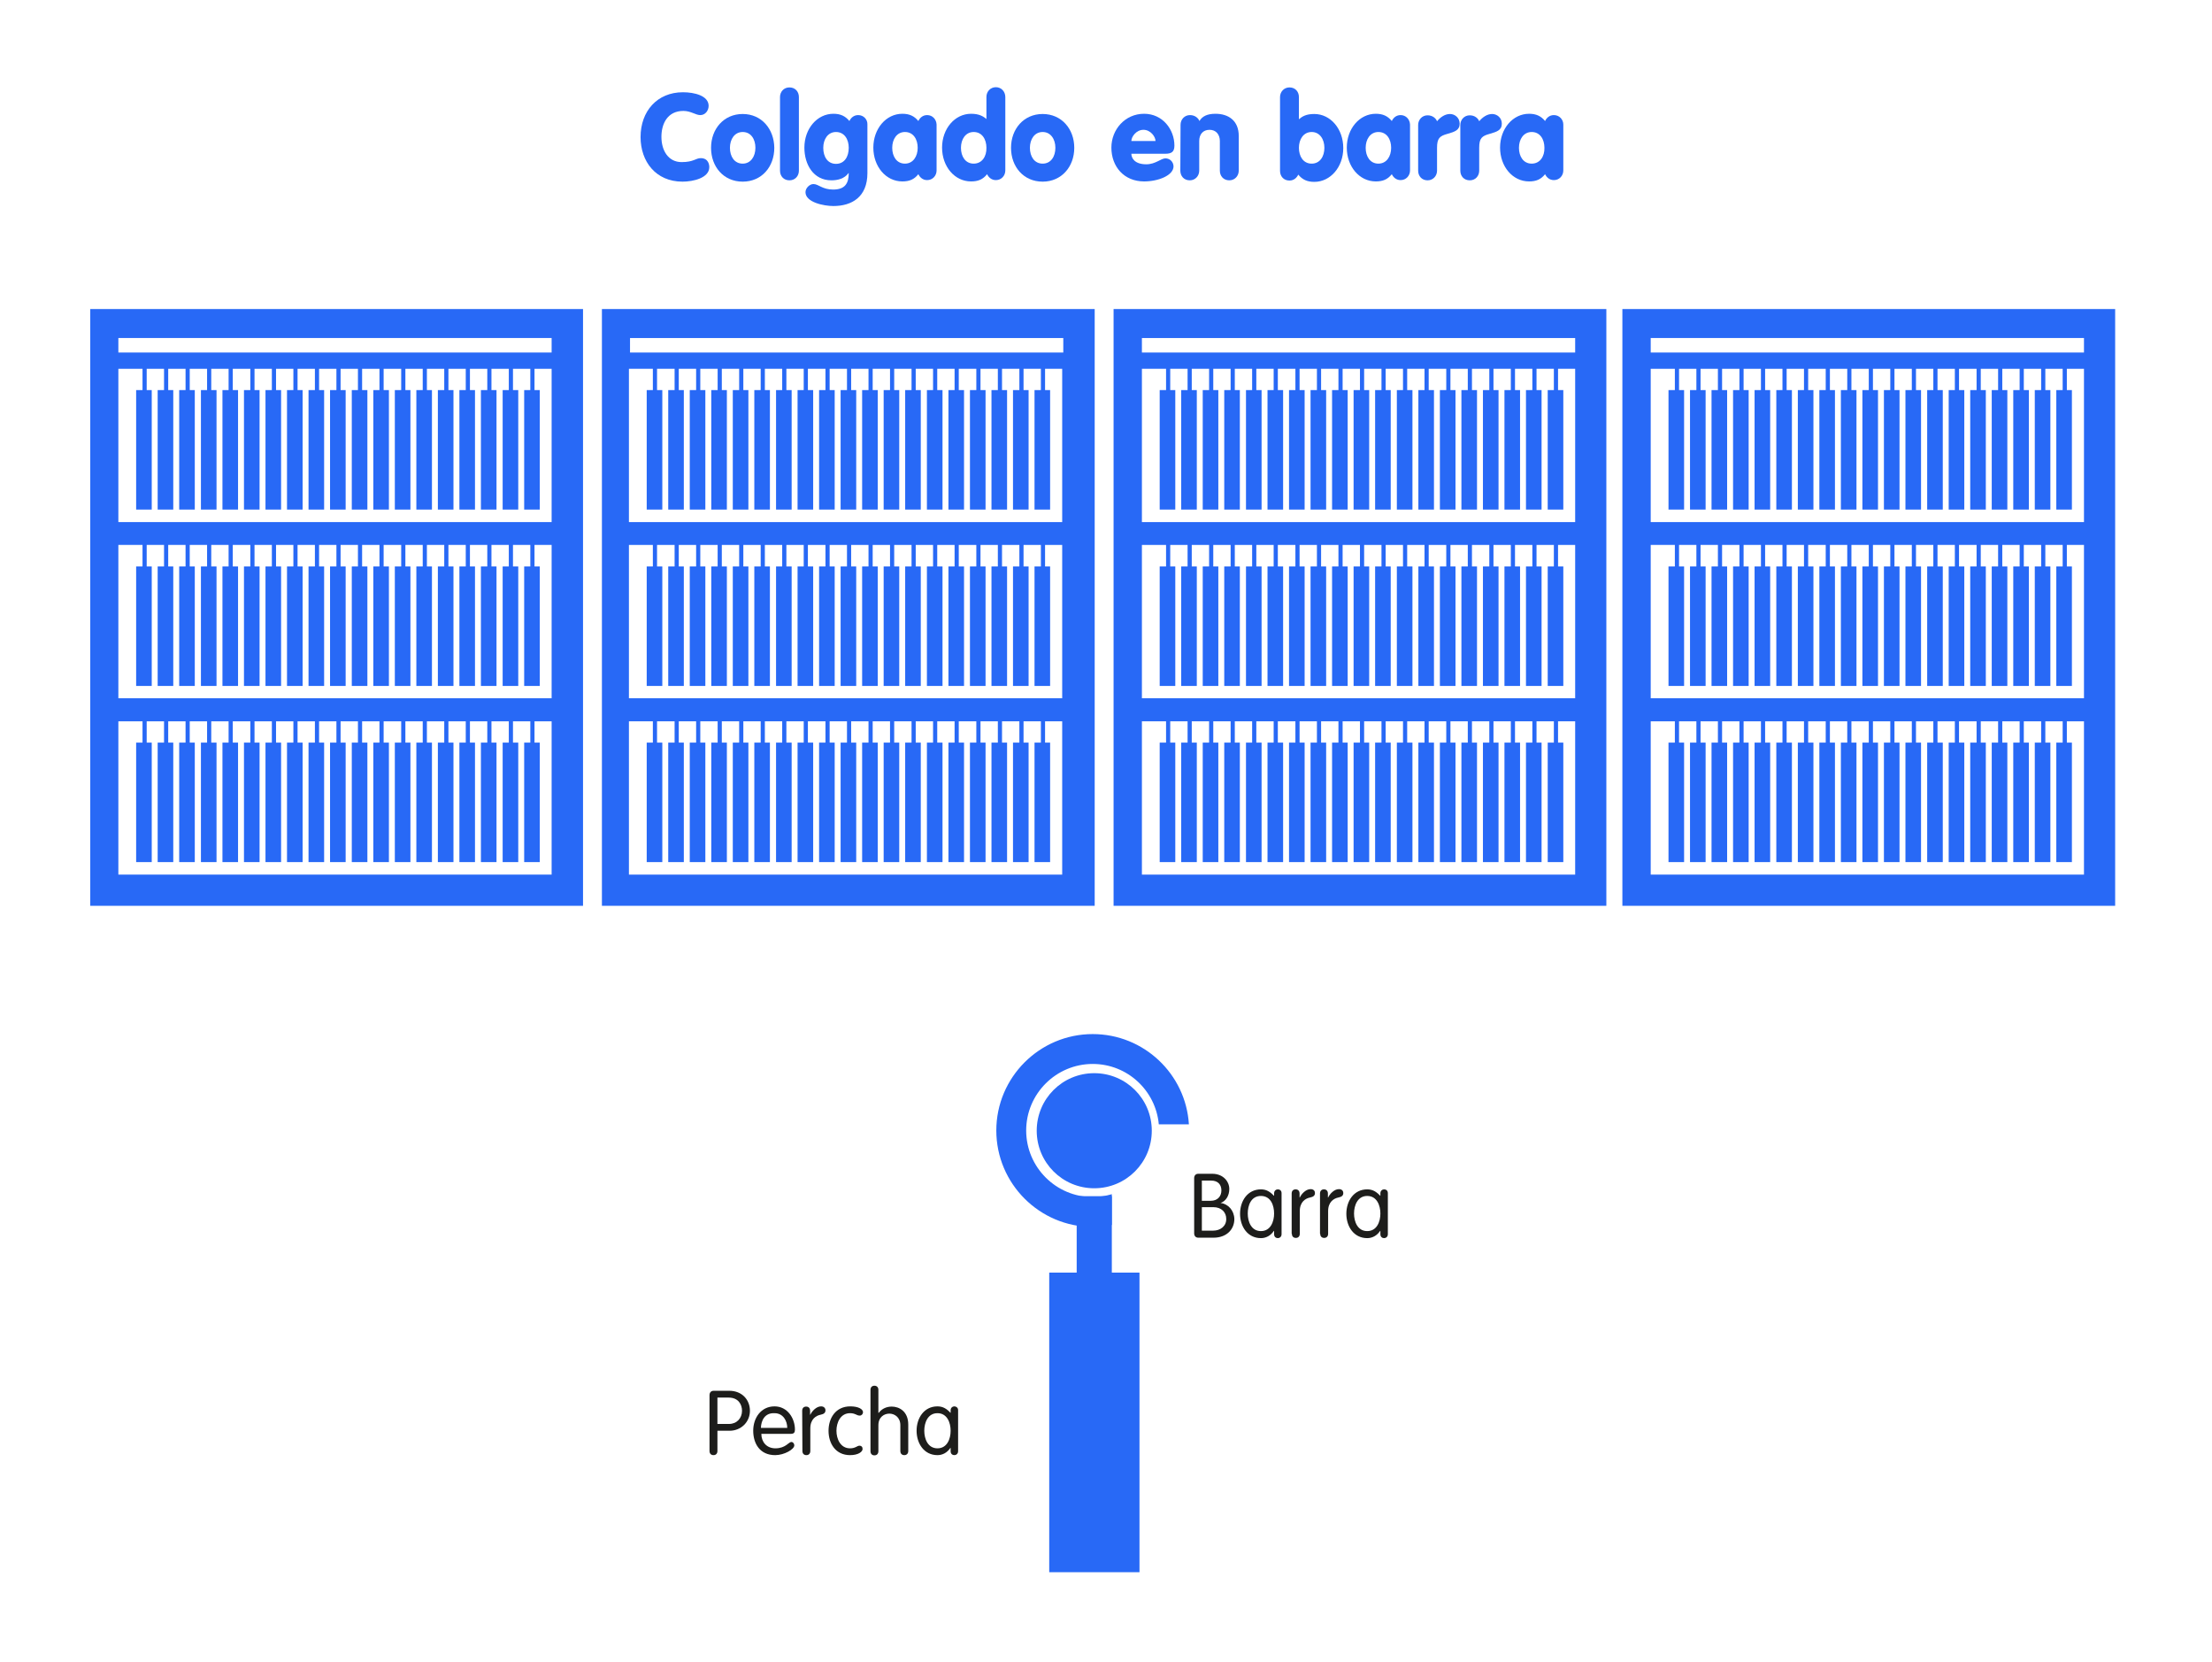 <?xml version="1.0" encoding="utf-8"?>
<!-- Generator: Adobe Illustrator 24.0.2, SVG Export Plug-In . SVG Version: 6.00 Build 0)  -->
<svg version="1.1" id="Capa_1" xmlns="http://www.w3.org/2000/svg" xmlns:xlink="http://www.w3.org/1999/xlink" x="0px" y="0px"
	 viewBox="0 0 1007.3 756.5" style="enable-background:new 0 0 1007.3 756.5;" xml:space="preserve">
<style type="text/css">
	.st0{fill:#1D1D1B;}
	.st1{fill:#2869F6;}
</style>
<g>
	<path class="st0" d="M365.4,660.6c0,1.2,0.7,1.9,1.8,1.9s1.8-0.7,1.8-1.9v-10.3c0-4.2,2.6-5.8,4.7-6.2c1.5-0.3,2.2-0.9,2.2-2
		c0-1-0.7-1.8-2-1.8c-2.1,0-4.1,2.1-4.9,3.8h-0.1v-1.8c0-1.2-0.7-1.9-1.8-1.9s-1.8,0.7-1.8,1.9L365.4,660.6L365.4,660.6z"/>
	<path class="st0" d="M362,650.9c0-5.2-3.4-10.6-9.3-10.6c-6.1,0-9.7,5.2-9.7,11.1c0,5.8,3,11.1,10,11.1c4.2,0,8.7-2.7,8.7-4.4
		c0-1-0.7-1.6-1.3-1.6c-1.3,0-2.6,2.9-7.3,2.9c-4,0-6.4-2.9-6.4-6.6h13.5C361.6,652.8,362,652.1,362,650.9z M346.5,650.1
		c0.1-3.3,1.7-6.9,6.2-6.7c4,0,5.8,3.6,5.8,6.7H346.5z"/>
	<path class="st0" d="M332.1,633.2H325c-1.3,0-1.9,0.9-1.9,2v25.4c0,1.2,0.7,1.9,1.8,1.9s1.8-0.7,1.8-1.9v-9.2h5.5
		c5.3,0,9.3-4,9.3-9.1C341.5,637.3,337.9,633.2,332.1,633.2z M332,648.3h-5.3v-12h5.1c4.5,0,6.1,3.2,6.1,6
		C337.9,645.7,335.5,648.3,332,648.3z"/>
	<g>
		<g>
			<path class="st1" d="M707.6,52.4c-2.1,0-3.4,1.4-4,2.7c-1.9-2.3-4.1-3.3-7.3-3.3c-7.4,0-13.2,6.8-13.2,15.4s5.7,15.4,13.2,15.4
				c3.2,0,5.4-0.9,7.3-3.3c0.6,1.3,1.9,2.7,4,2.7c2.5,0,4.3-2,4.3-4.4V56.7C711.9,54.4,710.1,52.4,707.6,52.4z M697.5,74.5
				c-3.8,0-5.8-3.3-5.8-7.2c0-3.9,2.1-7.2,5.8-7.2c3.8,0,5.8,3.3,5.8,7.2C703.4,71.2,701.3,74.5,697.5,74.5z"/>
			<path class="st1" d="M665,77.7c0,2.5,1.7,4.4,4.3,4.4s4.3-2,4.3-4.4V67.3c0-4.4,1.2-5.4,4.9-6.4c3.1-0.9,5.4-1.6,5.4-4.6
				c0-2.7-2.2-4.4-4.4-4.4c-2.4,0-4.5,1.6-5.9,3.3c-0.5-1.3-2-2.7-4.3-2.7c-2.5,0-4.3,2-4.3,4.4V77.7z"/>
			<path class="st1" d="M645.8,77.7c0,2.5,1.7,4.4,4.3,4.4c2.5,0,4.3-2,4.3-4.4V67.3c0-4.4,1.2-5.4,4.9-6.4c3.1-0.9,5.4-1.6,5.4-4.6
				c0-2.7-2.2-4.4-4.4-4.4c-2.4,0-4.5,1.6-5.9,3.3c-0.5-1.3-2-2.7-4.3-2.7c-2.5,0-4.3,2-4.3,4.4V77.7z"/>
			<path class="st1" d="M637.8,52.4c-2.1,0-3.4,1.4-4,2.7c-1.9-2.3-4.1-3.3-7.3-3.3c-7.4,0-13.2,6.8-13.2,15.4s5.7,15.4,13.2,15.4
				c3.2,0,5.4-0.9,7.3-3.3c0.6,1.3,1.9,2.7,4,2.7c2.5,0,4.3-2,4.3-4.4V56.7C642,54.4,640.3,52.4,637.8,52.4z M627.7,74.5
				c-3.8,0-5.8-3.3-5.8-7.2c0-3.9,2.1-7.2,5.8-7.2c3.8,0,5.8,3.3,5.8,7.2C633.5,71.2,631.4,74.5,627.7,74.5z"/>
			<path class="st1" d="M598.5,51.9c-3.7,0-5.5,1.1-7,2.4V44.2c0-2.5-1.7-4.4-4.3-4.4c-2.5,0-4.3,2-4.3,4.4v33.6
				c0,2.5,1.7,4.4,4.3,4.4c2.1,0,3.4-1.4,4-2.7c1.9,2.3,4.1,3.3,7.3,3.3c7.4,0,13.2-6.8,13.2-15.4C611.7,58.7,605.9,51.9,598.5,51.9
				z M597.3,74.5c-3.8,0-5.8-3.3-5.8-7.2c0-3.9,2.1-7.2,5.8-7.2s5.8,3.3,5.8,7.2S601.1,74.5,597.3,74.5z"/>
			<path class="st1" d="M537.5,77.7c0,2.5,1.7,4.4,4.3,4.4c2.5,0,4.3-2,4.3-4.4V64.2c0-3,1.7-5.1,4.7-5.1s4.7,2.2,4.7,5.1v13.5
				c0,2.5,1.7,4.4,4.3,4.4c2.5,0,4.3-2,4.3-4.4V61.9c0-7-4.7-10.1-10.6-10.1c-3.7,0-6,1.1-7.3,3.3c-0.5-1.3-2-2.7-4.3-2.7
				c-2.5,0-4.3,2-4.3,4.4L537.5,77.7L537.5,77.7z"/>
			<path class="st1" d="M530.7,72.1c-2,0-4.5,2.7-8.7,2.7c-5.5,0-6.8-3-6.8-4.8h15.4c2.7,0,4.2-0.7,4.2-3.7
				c0-7.4-5.4-14.5-13.8-14.5c-8.7,0-14.9,7.2-14.9,15.4c0,8.6,5.7,15.4,14.9,15.4c6.4,0,13.4-2.7,13.4-6.9
				C534.3,73.6,532.7,72.1,530.7,72.1z M520.7,59.1c3.3,0,5.5,3.2,5.5,5.1h-11C515.2,62.3,517.4,59.1,520.7,59.1z"/>
			<path class="st1" d="M474.8,51.9c-8.6,0-14.4,6.8-14.4,15.4s5.7,15.4,14.4,15.4c8.6,0,14.4-6.8,14.4-15.4S483.4,51.9,474.8,51.9z
				 M474.8,74.5c-3.8,0-5.8-3.3-5.8-7.2c0-3.9,2.1-7.2,5.8-7.2s5.8,3.3,5.8,7.2S478.6,74.5,474.8,74.5z"/>
			<path class="st1" d="M453.5,39.7c-2.5,0-4.3,2-4.3,4.4v10.1c-1.5-1.3-3.4-2.4-7-2.4c-7.4,0-13.2,6.8-13.2,15.4
				s5.7,15.4,13.2,15.4c3.2,0,5.4-0.9,7.3-3.3c0.6,1.3,1.9,2.7,4,2.7c2.5,0,4.3-2,4.3-4.4V44.2C457.8,41.7,456,39.7,453.5,39.7z
				 M443.4,74.5c-3.8,0-5.8-3.3-5.8-7.2c0-3.9,2.1-7.2,5.8-7.2c3.8,0,5.8,3.3,5.8,7.2C449.3,71.2,447.2,74.5,443.4,74.5z"/>
			<path class="st1" d="M422.2,52.4c-2.1,0-3.4,1.4-4,2.7c-1.9-2.3-4.1-3.3-7.3-3.3c-7.4,0-13.2,6.8-13.2,15.4s5.7,15.4,13.2,15.4
				c3.2,0,5.4-0.9,7.3-3.3c0.6,1.3,1.9,2.7,4,2.7c2.5,0,4.3-2,4.3-4.4V56.7C426.4,54.4,424.7,52.4,422.2,52.4z M412.1,74.5
				c-3.8,0-5.8-3.3-5.8-7.2c0-3.9,2.1-7.2,5.8-7.2c3.8,0,5.8,3.3,5.8,7.2S415.8,74.5,412.1,74.5z"/>
			<path class="st1" d="M390.8,52.4c-2.1,0-3.4,1.4-4,2.7c-1.9-2.3-4.1-3.3-7.3-3.3c-7.4,0-13.2,6.8-13.2,15.4
				c0,7.7,4.1,14.9,12.3,14.9c2.8,0,5.9-0.7,7.8-3.3h0.1c0,4.8-1.8,7.5-7.1,7.5c-5,0-6.6-2.5-9-2.5c-1.7,0-3.6,1.8-3.6,3.7
				c0,4.6,8.3,6.3,12.7,6.3c8.4,0,15.5-4.1,15.5-15V56.7C395.1,54.4,393.3,52.4,390.8,52.4z M380.7,74.6c-3.8,0-5.8-3.2-5.8-7.3
				c0-3.9,2.1-7.2,5.8-7.2c3.8,0,5.8,3.3,5.8,7.2C386.5,71.4,384.5,74.6,380.7,74.6z"/>
			<path class="st1" d="M355.2,77.7c0,2.5,1.7,4.4,4.3,4.4s4.3-2,4.3-4.4V44.2c0-2.5-1.7-4.4-4.3-4.4s-4.3,2-4.3,4.4V77.7z"/>
			<path class="st1" d="M338.2,51.9c-8.6,0-14.4,6.8-14.4,15.4s5.7,15.4,14.4,15.4s14.4-6.8,14.4-15.4
				C352.5,58.7,346.8,51.9,338.2,51.9z M338.2,74.5c-3.8,0-5.8-3.3-5.8-7.2c0-3.9,2.1-7.2,5.8-7.2c3.8,0,5.8,3.3,5.8,7.2
				S341.9,74.5,338.2,74.5z"/>
			<path class="st1" d="M291.7,62.4c0,11.1,6.9,20.3,19.1,20.3c4.9,0,12.2-1.7,12.2-6.6c0-1.1-0.4-4.1-3.9-4.1
				c-2.3,0-3.2,1.8-8.7,1.8c-6.1,0-9.2-5.3-9.2-11.5c0-6,2.8-11.8,10-11.8c3.4,0,5.6,1.9,7.7,1.9c2.3,0,3.8-2.1,3.8-4.2
				c0-4.6-6.4-6.2-11.7-6.2C299.3,42,291.7,50.6,291.7,62.4"/>
		</g>
		<path class="st0" d="M630.3,541.5c-0.7,0-1.7,0.5-1.7,1.8v1.1h-0.1c-1.7-1.8-3.4-2.9-5.9-2.9c-6.1,0-9.5,5.3-9.5,11.1
			s3.4,11.1,9.5,11.1c2.3,0,4.4-1.1,5.9-3.3h0.1v1.5c0,1.3,0.9,1.8,1.7,1.8c0.7,0,1.7-0.5,1.7-1.8v-18.7
			C632,541.9,631,541.5,630.3,541.5z M622.6,560.5c-4.4,0-6-4.3-6-8s1.6-8,6-8s6,4.3,6,8S627,560.5,622.6,560.5z"/>
		<path class="st0" d="M601.2,561.7c0,1.2,0.7,1.9,1.8,1.9c1.1,0,1.8-0.7,1.8-1.9v-10.3c0-4.2,2.6-5.8,4.7-6.2
			c1.5-0.3,2.2-0.9,2.2-2s-0.7-1.8-2-1.8c-2.1,0-4.1,2.1-4.9,3.8h-0.1v-1.8c0-1.2-0.7-1.9-1.8-1.9c-1.1,0-1.8,0.7-1.8,1.9v18.3
			H601.2z"/>
		<path class="st0" d="M588.3,561.7c0,1.2,0.7,1.9,1.8,1.9c1.1,0,1.8-0.7,1.8-1.9v-10.3c0-4.2,2.6-5.8,4.7-6.2
			c1.5-0.3,2.2-0.9,2.2-2s-0.7-1.8-2-1.8c-2.1,0-4.1,2.1-4.9,3.8h-0.1v-1.8c0-1.2-0.7-1.9-1.8-1.9c-1.1,0-1.8,0.7-1.8,1.9v18.3
			H588.3z"/>
		<path class="st0" d="M581.9,541.5c-0.7,0-1.7,0.5-1.7,1.8v1.1h-0.1c-1.7-1.8-3.4-2.9-5.9-2.9c-6.1,0-9.5,5.3-9.5,11.1
			s3.4,11.1,9.5,11.1c2.3,0,4.4-1.1,5.9-3.3h0.1v1.5c0,1.3,0.9,1.8,1.7,1.8c0.7,0,1.7-0.5,1.7-1.8v-18.7
			C583.6,541.9,582.6,541.5,581.9,541.5z M574.2,560.5c-4.4,0-6-4.3-6-8s1.5-8,6-8s6,4.3,6,8S578.6,560.5,574.2,560.5z"/>
		<path class="st0" d="M555.8,547.7L555.8,547.7c2.4-0.8,4-3.3,4-6.4c0-3.3-2.7-6.9-7.8-6.9h-6.3c-1.3,0-1.9,0.9-1.9,2v25.1
			c0,1.1,0.6,2,1.9,2h6.9c6.1,0,9.5-3.9,9.5-8.5C562,551.1,559.3,548.1,555.8,547.7z M547.3,537.5h4.2c3.2,0,4.7,1.9,4.7,4.5
			c0,2.7-1.8,4.7-4.8,4.7h-4.1L547.3,537.5L547.3,537.5z M552.4,560.3h-5.1v-10.7h5.2c3.8,0,5.9,2.4,5.9,5.3
			C558.5,558.1,555.9,560.3,552.4,560.3z"/>
		<path class="st0" d="M434.6,640.3c-0.7,0-1.7,0.5-1.7,1.8v1.1h-0.1c-1.7-1.8-3.4-2.9-5.9-2.9c-6.1,0-9.5,5.3-9.5,11.1
			c0,5.8,3.4,11.1,9.5,11.1c2.3,0,4.4-1.1,5.9-3.3h0.1v1.5c0,1.3,0.9,1.8,1.7,1.8c0.7,0,1.7-0.5,1.7-1.8V642
			C436.3,640.8,435.3,640.3,434.6,640.3z M426.9,659.4c-4.4,0-6-4.3-6-8s1.6-8,6-8s6,4.3,6,8C432.9,655.1,431.3,659.4,426.9,659.4z"
			/>
		<path class="st0" d="M410,660.6c0,1.2,0.7,1.9,1.8,1.9s1.8-0.7,1.8-1.9v-12c0-6.1-4.2-8.2-7.5-8.2c-2.2,0-4.4,0.8-6,2.9l-0.1-0.1
			v-10.4c0-1.2-0.7-1.9-1.8-1.9s-1.8,0.7-1.8,1.9v27.9c0,1.2,0.7,1.9,1.8,1.9s1.8-0.7,1.8-1.9v-11.8c0-3.8,2.7-5.3,5-5.3
			s5,1.6,5,5.3V660.6z"/>
		<path class="st0" d="M377.3,651.4c0,5.8,3.2,11.1,9.8,11.1c3.7,0,5.7-1.5,5.7-2.8c0-1-0.6-1.5-1.4-1.5c-1.1,0-1.8,1.2-4.3,1.2
			c-4.4,0-6.2-4.3-6.2-8s1.8-8,6.2-8c2.4,0,3,1.1,4.4,1.1c0.9,0,1.5-0.8,1.5-1.5c0-1.5-2.2-2.7-5.8-2.7
			C380.5,640.3,377.3,645.7,377.3,651.4"/>
		<path class="st1" d="M541.4,511.9c-1.4-22.9-20.5-41.1-43.8-41.1c-24.2,0-43.9,19.7-43.9,43.9c0,24.2,19.7,43.9,43.9,43.9
			c3,0,5.9-0.3,8.7-0.9v-14c-2.8,0.8-5.7,1.3-8.7,1.3c-16.7,0-30.3-13.6-30.3-30.3c0-16.7,13.6-30.3,30.3-30.3
			c15.8,0,28.7,12.1,30.1,27.5H541.4z"/>
		<rect x="490.3" y="544.6" class="st1" width="16" height="37.6"/>
		<path class="st1" d="M498.3,541c14.5,0,26.2-11.7,26.2-26.2c0-14.5-11.7-26.2-26.2-26.2c-14.5,0-26.2,11.7-26.2,26.2
			C472.1,529.3,483.8,541,498.3,541"/>
		<rect x="477.8" y="579.4" class="st1" width="41.1" height="136.4"/>
		<g>
			<path class="st1" d="M507.1,140.7v271.7h224.4V140.7H507.1z M717.3,398.2H520v-69.8h197.3V398.2z M717.3,317.9H520v-69.8h197.3
				V317.9z M717.3,237.7H520v-69.8h197.3V237.7z M717.3,160.5H520v-6.6h197.3V160.5z"/>
			<path class="st1" d="M738.8,140.7v271.7h224.4V140.7H738.8z M751.7,153.9H949v6.6H751.7V153.9z M949,398.2H751.7v-69.8H949V398.2
				z M949,317.9H751.7v-69.8H949V317.9z M949,237.7H751.7v-69.8H949V237.7z"/>
			<path class="st1" d="M274.1,140.7v271.7h224.4V140.7H274.1z M483.7,398.2H286.4v-69.8h197.3L483.7,398.2L483.7,398.2z
				 M483.7,317.9H286.4v-69.8h197.3L483.7,317.9L483.7,317.9z M483.7,237.7H286.4v-69.8h197.3L483.7,237.7L483.7,237.7z
				 M484.3,160.5H286.9v-6.6h197.3v6.6H484.3z"/>
			<path class="st1" d="M41.1,140.7v271.7h224.4V140.7H41.1z M251.2,398.2H53.9v-69.8h197.3L251.2,398.2L251.2,398.2z M251.2,317.9
				H53.9v-69.8h197.3L251.2,317.9L251.2,317.9z M251.2,237.7H53.9v-69.8h197.3L251.2,237.7L251.2,237.7z M251.2,160.5H53.9v-6.6
				h197.3L251.2,160.5L251.2,160.5z"/>
			<rect x="62" y="177.6" class="st1" width="7.1" height="54.4"/>
			<rect x="64.9" y="165.7" class="st1" width="1.9" height="13.4"/>
			<rect x="71.8" y="177.6" class="st1" width="7.1" height="54.4"/>
			<rect x="74.7" y="165.7" class="st1" width="1.9" height="13.4"/>
			<rect x="81.6" y="177.6" class="st1" width="7.1" height="54.4"/>
			<rect x="84.5" y="165.7" class="st1" width="1.9" height="13.4"/>
			<rect x="91.5" y="177.6" class="st1" width="7.1" height="54.4"/>
			<rect x="94.3" y="165.7" class="st1" width="1.9" height="13.4"/>
			<rect x="101.3" y="177.6" class="st1" width="7.1" height="54.4"/>
			<rect x="104.1" y="165.7" class="st1" width="1.9" height="13.4"/>
			<rect x="111.1" y="177.6" class="st1" width="7.1" height="54.4"/>
			<rect x="114" y="165.7" class="st1" width="1.9" height="13.4"/>
			<rect x="120.9" y="177.6" class="st1" width="7.1" height="54.4"/>
			<rect x="123.8" y="165.7" class="st1" width="1.9" height="13.4"/>
			<rect x="130.7" y="177.6" class="st1" width="7.1" height="54.4"/>
			<rect x="133.6" y="165.7" class="st1" width="1.9" height="13.4"/>
			<rect x="140.5" y="177.6" class="st1" width="7.1" height="54.4"/>
			<rect x="143.4" y="165.7" class="st1" width="1.9" height="13.4"/>
			<rect x="150.3" y="177.6" class="st1" width="7.1" height="54.4"/>
			<rect x="153.2" y="165.7" class="st1" width="1.9" height="13.4"/>
			<rect x="160.2" y="177.6" class="st1" width="7.1" height="54.4"/>
			<rect x="163" y="165.7" class="st1" width="1.9" height="13.4"/>
			<rect x="170" y="177.6" class="st1" width="7.1" height="54.4"/>
			<rect x="172.8" y="165.7" class="st1" width="1.9" height="13.4"/>
			<rect x="179.8" y="177.6" class="st1" width="7.1" height="54.4"/>
			<rect x="182.7" y="165.7" class="st1" width="1.9" height="13.4"/>
			<rect x="189.6" y="177.6" class="st1" width="7.1" height="54.4"/>
			<rect x="192.5" y="165.7" class="st1" width="1.9" height="13.4"/>
			<rect x="199.4" y="177.6" class="st1" width="7.1" height="54.4"/>
			<rect x="202.3" y="165.7" class="st1" width="1.9" height="13.4"/>
			<rect x="209.2" y="177.6" class="st1" width="7.1" height="54.4"/>
			<rect x="212.1" y="165.7" class="st1" width="1.9" height="13.4"/>
			<rect x="219" y="177.6" class="st1" width="7.1" height="54.4"/>
			<rect x="221.9" y="165.7" class="st1" width="1.9" height="13.4"/>
			<rect x="228.9" y="177.6" class="st1" width="7.1" height="54.4"/>
			<rect x="231.7" y="165.7" class="st1" width="1.9" height="13.4"/>
			<rect x="238.7" y="177.6" class="st1" width="7.1" height="54.4"/>
			<rect x="241.5" y="165.7" class="st1" width="1.9" height="13.4"/>
			<rect x="62" y="257.9" class="st1" width="7.1" height="54.4"/>
			<rect x="64.9" y="245.9" class="st1" width="1.9" height="13.4"/>
			<rect x="71.8" y="257.9" class="st1" width="7.1" height="54.4"/>
			<rect x="74.7" y="245.9" class="st1" width="1.9" height="13.4"/>
			<rect x="81.6" y="257.9" class="st1" width="7.1" height="54.4"/>
			<rect x="84.5" y="245.9" class="st1" width="1.9" height="13.4"/>
			<rect x="91.5" y="257.9" class="st1" width="7.1" height="54.4"/>
			<rect x="94.3" y="245.9" class="st1" width="1.9" height="13.4"/>
			<rect x="101.3" y="257.9" class="st1" width="7.1" height="54.4"/>
			<rect x="104.1" y="245.9" class="st1" width="1.9" height="13.4"/>
			<rect x="111.1" y="257.9" class="st1" width="7.1" height="54.4"/>
			<rect x="114" y="245.9" class="st1" width="1.9" height="13.4"/>
			<rect x="120.9" y="257.9" class="st1" width="7.1" height="54.4"/>
			<rect x="123.8" y="245.9" class="st1" width="1.9" height="13.4"/>
			<rect x="130.7" y="257.9" class="st1" width="7.1" height="54.4"/>
			<rect x="133.6" y="245.9" class="st1" width="1.9" height="13.4"/>
			<rect x="140.5" y="257.9" class="st1" width="7.1" height="54.4"/>
			<rect x="143.4" y="245.9" class="st1" width="1.9" height="13.4"/>
			<rect x="150.3" y="257.9" class="st1" width="7.1" height="54.4"/>
			<rect x="153.2" y="245.9" class="st1" width="1.9" height="13.4"/>
			<rect x="160.2" y="257.9" class="st1" width="7.1" height="54.4"/>
			<rect x="163" y="245.9" class="st1" width="1.9" height="13.4"/>
			<rect x="170" y="257.9" class="st1" width="7.1" height="54.4"/>
			<rect x="172.8" y="245.9" class="st1" width="1.9" height="13.4"/>
			<rect x="179.8" y="257.9" class="st1" width="7.1" height="54.4"/>
			<rect x="182.7" y="245.9" class="st1" width="1.9" height="13.4"/>
			<rect x="189.6" y="257.9" class="st1" width="7.1" height="54.4"/>
			<rect x="192.5" y="245.9" class="st1" width="1.9" height="13.4"/>
			<rect x="199.4" y="257.9" class="st1" width="7.1" height="54.4"/>
			<rect x="202.3" y="245.9" class="st1" width="1.9" height="13.4"/>
			<rect x="209.2" y="257.9" class="st1" width="7.1" height="54.4"/>
			<rect x="212.1" y="245.9" class="st1" width="1.9" height="13.4"/>
			<rect x="219" y="257.9" class="st1" width="7.1" height="54.4"/>
			<rect x="221.9" y="245.9" class="st1" width="1.9" height="13.4"/>
			<rect x="228.9" y="257.9" class="st1" width="7.1" height="54.4"/>
			<rect x="231.7" y="245.9" class="st1" width="1.9" height="13.4"/>
			<rect x="238.7" y="257.9" class="st1" width="7.1" height="54.4"/>
			<rect x="241.5" y="245.9" class="st1" width="1.9" height="13.4"/>
			<rect x="62" y="338.1" class="st1" width="7.1" height="54.4"/>
			<rect x="64.9" y="326.2" class="st1" width="1.9" height="13.4"/>
			<rect x="71.8" y="338.1" class="st1" width="7.1" height="54.4"/>
			<rect x="74.7" y="326.2" class="st1" width="1.9" height="13.4"/>
			<rect x="81.6" y="338.1" class="st1" width="7.1" height="54.4"/>
			<rect x="84.5" y="326.2" class="st1" width="1.9" height="13.4"/>
			<rect x="91.5" y="338.1" class="st1" width="7.1" height="54.4"/>
			<rect x="94.3" y="326.2" class="st1" width="1.9" height="13.4"/>
			<rect x="101.3" y="338.1" class="st1" width="7.1" height="54.4"/>
			<rect x="104.1" y="326.2" class="st1" width="1.9" height="13.4"/>
			<rect x="111.1" y="338.1" class="st1" width="7.1" height="54.4"/>
			<rect x="114" y="326.2" class="st1" width="1.9" height="13.4"/>
			<rect x="120.9" y="338.1" class="st1" width="7.1" height="54.4"/>
			<rect x="123.8" y="326.2" class="st1" width="1.9" height="13.4"/>
			<rect x="130.7" y="338.1" class="st1" width="7.1" height="54.4"/>
			<rect x="133.6" y="326.2" class="st1" width="1.9" height="13.4"/>
			<rect x="140.5" y="338.1" class="st1" width="7.1" height="54.4"/>
			<rect x="143.4" y="326.2" class="st1" width="1.9" height="13.4"/>
			<rect x="150.3" y="338.1" class="st1" width="7.1" height="54.4"/>
			<rect x="153.2" y="326.2" class="st1" width="1.9" height="13.4"/>
			<rect x="160.2" y="338.1" class="st1" width="7.1" height="54.4"/>
			<rect x="163" y="326.2" class="st1" width="1.9" height="13.4"/>
			<rect x="170" y="338.1" class="st1" width="7.1" height="54.4"/>
			<rect x="172.8" y="326.2" class="st1" width="1.9" height="13.4"/>
			<rect x="179.8" y="338.1" class="st1" width="7.1" height="54.4"/>
			<rect x="182.7" y="326.2" class="st1" width="1.9" height="13.4"/>
			<rect x="189.6" y="338.1" class="st1" width="7.1" height="54.4"/>
			<rect x="192.5" y="326.2" class="st1" width="1.9" height="13.4"/>
			<rect x="199.4" y="338.1" class="st1" width="7.1" height="54.4"/>
			<rect x="202.3" y="326.2" class="st1" width="1.9" height="13.4"/>
			<rect x="209.2" y="338.1" class="st1" width="7.1" height="54.4"/>
			<rect x="212.1" y="326.2" class="st1" width="1.9" height="13.4"/>
			<rect x="219" y="338.1" class="st1" width="7.1" height="54.4"/>
			<rect x="221.9" y="326.2" class="st1" width="1.9" height="13.4"/>
			<rect x="228.9" y="338.1" class="st1" width="7.1" height="54.4"/>
			<rect x="231.7" y="326.2" class="st1" width="1.9" height="13.4"/>
			<rect x="238.7" y="338.1" class="st1" width="7.1" height="54.4"/>
			<rect x="241.5" y="326.2" class="st1" width="1.9" height="13.4"/>
			<rect x="294.5" y="177.6" class="st1" width="7.1" height="54.4"/>
			<rect x="297.3" y="165.7" class="st1" width="1.9" height="13.4"/>
			<rect x="304.3" y="177.6" class="st1" width="7.1" height="54.4"/>
			<rect x="307.2" y="165.7" class="st1" width="1.9" height="13.4"/>
			<rect x="314.1" y="177.6" class="st1" width="7.1" height="54.4"/>
			<rect x="317" y="165.7" class="st1" width="1.9" height="13.4"/>
			<rect x="323.9" y="177.6" class="st1" width="7.1" height="54.4"/>
			<rect x="326.8" y="165.7" class="st1" width="1.9" height="13.4"/>
			<rect x="333.7" y="177.6" class="st1" width="7.1" height="54.4"/>
			<rect x="336.6" y="165.7" class="st1" width="1.9" height="13.4"/>
			<rect x="343.5" y="177.6" class="st1" width="7.1" height="54.4"/>
			<rect x="346.4" y="165.7" class="st1" width="1.9" height="13.4"/>
			<rect x="353.4" y="177.6" class="st1" width="7.1" height="54.4"/>
			<rect x="356.2" y="165.7" class="st1" width="1.9" height="13.4"/>
			<rect x="363.2" y="177.6" class="st1" width="7.1" height="54.4"/>
			<rect x="366" y="165.7" class="st1" width="1.9" height="13.4"/>
			<rect x="373" y="177.6" class="st1" width="7.1" height="54.4"/>
			<rect x="375.9" y="165.7" class="st1" width="1.9" height="13.4"/>
			<rect x="382.8" y="177.6" class="st1" width="7.1" height="54.4"/>
			<rect x="385.7" y="165.7" class="st1" width="1.9" height="13.4"/>
			<rect x="392.6" y="177.6" class="st1" width="7.1" height="54.4"/>
			<rect x="395.5" y="165.7" class="st1" width="1.9" height="13.4"/>
			<rect x="402.4" y="177.6" class="st1" width="7.1" height="54.4"/>
			<rect x="405.3" y="165.7" class="st1" width="1.9" height="13.4"/>
			<rect x="412.2" y="177.6" class="st1" width="7.1" height="54.4"/>
			<rect x="415.1" y="165.7" class="st1" width="1.9" height="13.4"/>
			<rect x="422.1" y="177.6" class="st1" width="7.1" height="54.4"/>
			<rect x="424.9" y="165.7" class="st1" width="1.9" height="13.4"/>
			<rect x="431.9" y="177.6" class="st1" width="7.1" height="54.4"/>
			<rect x="434.7" y="165.7" class="st1" width="1.9" height="13.4"/>
			<rect x="441.7" y="177.6" class="st1" width="7.1" height="54.4"/>
			<rect x="444.6" y="165.7" class="st1" width="1.9" height="13.4"/>
			<rect x="451.5" y="177.6" class="st1" width="7.1" height="54.4"/>
			<rect x="454.4" y="165.7" class="st1" width="1.9" height="13.4"/>
			<rect x="461.3" y="177.6" class="st1" width="7.1" height="54.4"/>
			<rect x="464.2" y="165.7" class="st1" width="1.9" height="13.4"/>
			<rect x="471.1" y="177.6" class="st1" width="7.1" height="54.4"/>
			<rect x="474" y="165.7" class="st1" width="1.9" height="13.4"/>
			<rect x="294.5" y="257.9" class="st1" width="7.1" height="54.4"/>
			<rect x="297.3" y="245.9" class="st1" width="1.9" height="13.4"/>
			<rect x="304.3" y="257.9" class="st1" width="7.1" height="54.4"/>
			<rect x="307.2" y="245.9" class="st1" width="1.9" height="13.4"/>
			<rect x="314.1" y="257.9" class="st1" width="7.1" height="54.4"/>
			<rect x="317" y="245.9" class="st1" width="1.9" height="13.4"/>
			<rect x="323.9" y="257.9" class="st1" width="7.1" height="54.4"/>
			<rect x="326.8" y="245.9" class="st1" width="1.9" height="13.4"/>
			<rect x="333.7" y="257.9" class="st1" width="7.1" height="54.4"/>
			<rect x="336.6" y="245.9" class="st1" width="1.9" height="13.4"/>
			<rect x="343.5" y="257.9" class="st1" width="7.1" height="54.4"/>
			<rect x="346.4" y="245.9" class="st1" width="1.9" height="13.4"/>
			<rect x="353.4" y="257.9" class="st1" width="7.1" height="54.4"/>
			<rect x="356.2" y="245.9" class="st1" width="1.9" height="13.4"/>
			<rect x="363.2" y="257.9" class="st1" width="7.1" height="54.4"/>
			<rect x="366" y="245.9" class="st1" width="1.9" height="13.4"/>
			<rect x="373" y="257.9" class="st1" width="7.1" height="54.4"/>
			<rect x="375.9" y="245.9" class="st1" width="1.9" height="13.4"/>
			<rect x="382.8" y="257.9" class="st1" width="7.1" height="54.4"/>
			<rect x="385.7" y="245.9" class="st1" width="1.9" height="13.4"/>
			<rect x="392.6" y="257.9" class="st1" width="7.1" height="54.4"/>
			<rect x="395.5" y="245.9" class="st1" width="1.9" height="13.4"/>
			<rect x="402.4" y="257.9" class="st1" width="7.1" height="54.4"/>
			<rect x="405.3" y="245.9" class="st1" width="1.9" height="13.4"/>
			<rect x="412.2" y="257.9" class="st1" width="7.1" height="54.4"/>
			<rect x="415.1" y="245.9" class="st1" width="1.9" height="13.4"/>
			<rect x="422.1" y="257.9" class="st1" width="7.1" height="54.4"/>
			<rect x="424.9" y="245.9" class="st1" width="1.9" height="13.4"/>
			<rect x="431.9" y="257.9" class="st1" width="7.1" height="54.4"/>
			<rect x="434.7" y="245.9" class="st1" width="1.9" height="13.4"/>
			<rect x="441.7" y="257.9" class="st1" width="7.1" height="54.4"/>
			<rect x="444.6" y="245.9" class="st1" width="1.9" height="13.4"/>
			<rect x="451.5" y="257.9" class="st1" width="7.1" height="54.4"/>
			<rect x="454.4" y="245.9" class="st1" width="1.9" height="13.4"/>
			<rect x="461.3" y="257.9" class="st1" width="7.1" height="54.4"/>
			<rect x="464.2" y="245.9" class="st1" width="1.9" height="13.4"/>
			<rect x="471.1" y="257.9" class="st1" width="7.1" height="54.4"/>
			<rect x="474" y="245.9" class="st1" width="1.9" height="13.4"/>
			<rect x="294.5" y="338.1" class="st1" width="7.1" height="54.4"/>
			<rect x="297.3" y="326.2" class="st1" width="1.9" height="13.4"/>
			<rect x="304.3" y="338.1" class="st1" width="7.1" height="54.4"/>
			<rect x="307.2" y="326.2" class="st1" width="1.9" height="13.4"/>
			<rect x="314.1" y="338.1" class="st1" width="7.1" height="54.4"/>
			<rect x="317" y="326.2" class="st1" width="1.9" height="13.4"/>
			<rect x="323.9" y="338.1" class="st1" width="7.1" height="54.4"/>
			<rect x="326.8" y="326.2" class="st1" width="1.9" height="13.4"/>
			<rect x="333.7" y="338.1" class="st1" width="7.1" height="54.4"/>
			<rect x="336.6" y="326.2" class="st1" width="1.9" height="13.4"/>
			<rect x="343.5" y="338.1" class="st1" width="7.1" height="54.4"/>
			<rect x="346.4" y="326.2" class="st1" width="1.9" height="13.4"/>
			<rect x="353.4" y="338.1" class="st1" width="7.1" height="54.4"/>
			<rect x="356.2" y="326.2" class="st1" width="1.9" height="13.4"/>
			<rect x="363.2" y="338.1" class="st1" width="7.1" height="54.4"/>
			<rect x="366" y="326.2" class="st1" width="1.9" height="13.4"/>
			<rect x="373" y="338.1" class="st1" width="7.1" height="54.4"/>
			<rect x="375.9" y="326.2" class="st1" width="1.9" height="13.4"/>
			<rect x="382.8" y="338.1" class="st1" width="7.1" height="54.4"/>
			<rect x="385.7" y="326.2" class="st1" width="1.9" height="13.4"/>
			<rect x="392.6" y="338.1" class="st1" width="7.1" height="54.4"/>
			<rect x="395.5" y="326.2" class="st1" width="1.9" height="13.4"/>
			<rect x="402.4" y="338.1" class="st1" width="7.1" height="54.4"/>
			<rect x="405.3" y="326.2" class="st1" width="1.9" height="13.4"/>
			<rect x="412.2" y="338.1" class="st1" width="7.1" height="54.4"/>
			<rect x="415.1" y="326.2" class="st1" width="1.9" height="13.4"/>
			<rect x="422.1" y="338.1" class="st1" width="7.1" height="54.4"/>
			<rect x="424.9" y="326.2" class="st1" width="1.9" height="13.4"/>
			<rect x="431.9" y="338.1" class="st1" width="7.1" height="54.4"/>
			<rect x="434.7" y="326.2" class="st1" width="1.9" height="13.4"/>
			<rect x="441.7" y="338.1" class="st1" width="7.1" height="54.4"/>
			<rect x="444.6" y="326.2" class="st1" width="1.9" height="13.4"/>
			<rect x="451.5" y="338.1" class="st1" width="7.1" height="54.4"/>
			<rect x="454.4" y="326.2" class="st1" width="1.9" height="13.4"/>
			<rect x="461.3" y="338.1" class="st1" width="7.1" height="54.4"/>
			<rect x="464.2" y="326.2" class="st1" width="1.9" height="13.4"/>
			<rect x="471.1" y="338.1" class="st1" width="7.1" height="54.4"/>
			<rect x="474" y="326.2" class="st1" width="1.9" height="13.4"/>
			<rect x="528.1" y="177.6" class="st1" width="7.1" height="54.4"/>
			<rect x="531" y="165.7" class="st1" width="1.9" height="13.4"/>
			<rect x="537.9" y="177.6" class="st1" width="7.1" height="54.4"/>
			<rect x="540.8" y="165.7" class="st1" width="1.9" height="13.4"/>
			<rect x="547.7" y="177.6" class="st1" width="7.1" height="54.4"/>
			<rect x="550.6" y="165.7" class="st1" width="1.9" height="13.4"/>
			<rect x="557.5" y="177.6" class="st1" width="7.1" height="54.4"/>
			<rect x="560.4" y="165.7" class="st1" width="1.9" height="13.4"/>
			<rect x="567.4" y="177.6" class="st1" width="7.1" height="54.4"/>
			<rect x="570.2" y="165.7" class="st1" width="1.9" height="13.4"/>
			<rect x="577.2" y="177.6" class="st1" width="7.1" height="54.4"/>
			<rect x="580" y="165.7" class="st1" width="1.9" height="13.4"/>
			<rect x="587" y="177.6" class="st1" width="7.1" height="54.4"/>
			<rect x="589.9" y="165.7" class="st1" width="1.9" height="13.4"/>
			<rect x="596.8" y="177.6" class="st1" width="7.1" height="54.4"/>
			<rect x="599.7" y="165.7" class="st1" width="1.9" height="13.4"/>
			<rect x="606.6" y="177.6" class="st1" width="7.1" height="54.4"/>
			<rect x="609.5" y="165.7" class="st1" width="1.9" height="13.4"/>
			<rect x="616.4" y="177.6" class="st1" width="7.1" height="54.4"/>
			<rect x="619.3" y="165.7" class="st1" width="1.9" height="13.4"/>
			<rect x="626.2" y="177.6" class="st1" width="7.1" height="54.4"/>
			<rect x="629.1" y="165.7" class="st1" width="1.9" height="13.4"/>
			<rect x="636.1" y="177.6" class="st1" width="7.1" height="54.4"/>
			<rect x="638.9" y="165.7" class="st1" width="1.9" height="13.4"/>
			<rect x="645.9" y="177.6" class="st1" width="7.1" height="54.4"/>
			<rect x="648.7" y="165.7" class="st1" width="1.9" height="13.4"/>
			<rect x="655.7" y="177.6" class="st1" width="7.1" height="54.4"/>
			<rect x="658.6" y="165.7" class="st1" width="1.9" height="13.4"/>
			<rect x="665.5" y="177.6" class="st1" width="7.1" height="54.4"/>
			<rect x="668.4" y="165.7" class="st1" width="1.9" height="13.4"/>
			<rect x="675.3" y="177.6" class="st1" width="7.1" height="54.4"/>
			<rect x="678.2" y="165.7" class="st1" width="1.9" height="13.4"/>
			<rect x="685.1" y="177.6" class="st1" width="7.1" height="54.4"/>
			<rect x="688" y="165.7" class="st1" width="1.9" height="13.4"/>
			<rect x="694.9" y="177.6" class="st1" width="7.1" height="54.4"/>
			<rect x="697.8" y="165.7" class="st1" width="1.9" height="13.4"/>
			<rect x="704.8" y="177.6" class="st1" width="7.1" height="54.4"/>
			<rect x="707.6" y="165.7" class="st1" width="1.9" height="13.4"/>
			<rect x="528.1" y="257.9" class="st1" width="7.1" height="54.4"/>
			<rect x="531" y="245.9" class="st1" width="1.9" height="13.4"/>
			<rect x="537.9" y="257.9" class="st1" width="7.1" height="54.4"/>
			<rect x="540.8" y="245.9" class="st1" width="1.9" height="13.4"/>
			<rect x="547.7" y="257.9" class="st1" width="7.1" height="54.4"/>
			<rect x="550.6" y="245.9" class="st1" width="1.9" height="13.4"/>
			<rect x="557.5" y="257.9" class="st1" width="7.1" height="54.4"/>
			<rect x="560.4" y="245.9" class="st1" width="1.9" height="13.4"/>
			<rect x="567.4" y="257.9" class="st1" width="7.1" height="54.4"/>
			<rect x="570.2" y="245.9" class="st1" width="1.9" height="13.4"/>
			<rect x="577.2" y="257.9" class="st1" width="7.1" height="54.4"/>
			<rect x="580" y="245.9" class="st1" width="1.9" height="13.4"/>
			<rect x="587" y="257.9" class="st1" width="7.1" height="54.4"/>
			<rect x="589.9" y="245.9" class="st1" width="1.9" height="13.4"/>
			<rect x="596.8" y="257.9" class="st1" width="7.1" height="54.4"/>
			<rect x="599.7" y="245.9" class="st1" width="1.9" height="13.4"/>
			<rect x="606.6" y="257.9" class="st1" width="7.1" height="54.4"/>
			<rect x="609.5" y="245.9" class="st1" width="1.9" height="13.4"/>
			<rect x="616.4" y="257.9" class="st1" width="7.1" height="54.4"/>
			<rect x="619.3" y="245.9" class="st1" width="1.9" height="13.4"/>
			<rect x="626.2" y="257.9" class="st1" width="7.1" height="54.4"/>
			<rect x="629.1" y="245.9" class="st1" width="1.9" height="13.4"/>
			<rect x="636.1" y="257.9" class="st1" width="7.1" height="54.4"/>
			<rect x="638.9" y="245.9" class="st1" width="1.9" height="13.4"/>
			<rect x="645.9" y="257.9" class="st1" width="7.1" height="54.4"/>
			<rect x="648.7" y="245.9" class="st1" width="1.9" height="13.4"/>
			<rect x="655.7" y="257.9" class="st1" width="7.1" height="54.4"/>
			<rect x="658.6" y="245.9" class="st1" width="1.9" height="13.4"/>
			<rect x="665.5" y="257.9" class="st1" width="7.1" height="54.4"/>
			<rect x="668.4" y="245.9" class="st1" width="1.9" height="13.4"/>
			<rect x="675.3" y="257.9" class="st1" width="7.1" height="54.4"/>
			<rect x="678.2" y="245.9" class="st1" width="1.9" height="13.4"/>
			<rect x="685.1" y="257.9" class="st1" width="7.1" height="54.4"/>
			<rect x="688" y="245.9" class="st1" width="1.9" height="13.4"/>
			<rect x="694.9" y="257.9" class="st1" width="7.1" height="54.4"/>
			<rect x="697.8" y="245.9" class="st1" width="1.9" height="13.4"/>
			<rect x="704.8" y="257.9" class="st1" width="7.1" height="54.4"/>
			<rect x="707.6" y="245.9" class="st1" width="1.9" height="13.4"/>
			<rect x="528.1" y="338.1" class="st1" width="7.1" height="54.4"/>
			<rect x="531" y="326.2" class="st1" width="1.9" height="13.4"/>
			<rect x="537.9" y="338.1" class="st1" width="7.1" height="54.4"/>
			<rect x="540.8" y="326.2" class="st1" width="1.9" height="13.4"/>
			<rect x="547.7" y="338.1" class="st1" width="7.1" height="54.4"/>
			<rect x="550.6" y="326.2" class="st1" width="1.9" height="13.4"/>
			<rect x="557.5" y="338.1" class="st1" width="7.1" height="54.4"/>
			<rect x="560.4" y="326.2" class="st1" width="1.9" height="13.4"/>
			<rect x="567.4" y="338.1" class="st1" width="7.1" height="54.4"/>
			<rect x="570.2" y="326.2" class="st1" width="1.9" height="13.4"/>
			<rect x="577.2" y="338.1" class="st1" width="7.1" height="54.4"/>
			<rect x="580" y="326.2" class="st1" width="1.9" height="13.4"/>
			<rect x="587" y="338.1" class="st1" width="7.1" height="54.4"/>
			<rect x="589.9" y="326.2" class="st1" width="1.9" height="13.4"/>
			<rect x="596.8" y="338.1" class="st1" width="7.1" height="54.4"/>
			<rect x="599.7" y="326.2" class="st1" width="1.9" height="13.4"/>
			<rect x="606.6" y="338.1" class="st1" width="7.1" height="54.4"/>
			<rect x="609.5" y="326.2" class="st1" width="1.9" height="13.4"/>
			<rect x="616.4" y="338.1" class="st1" width="7.1" height="54.4"/>
			<rect x="619.3" y="326.2" class="st1" width="1.9" height="13.4"/>
			<rect x="626.2" y="338.1" class="st1" width="7.1" height="54.4"/>
			<rect x="629.1" y="326.2" class="st1" width="1.9" height="13.4"/>
			<rect x="636.1" y="338.1" class="st1" width="7.1" height="54.4"/>
			<rect x="638.9" y="326.2" class="st1" width="1.9" height="13.4"/>
			<rect x="645.9" y="338.1" class="st1" width="7.1" height="54.4"/>
			<rect x="648.7" y="326.2" class="st1" width="1.9" height="13.4"/>
			<rect x="655.7" y="338.1" class="st1" width="7.1" height="54.4"/>
			<rect x="658.6" y="326.2" class="st1" width="1.9" height="13.4"/>
			<rect x="665.5" y="338.1" class="st1" width="7.1" height="54.4"/>
			<rect x="668.4" y="326.2" class="st1" width="1.9" height="13.4"/>
			<rect x="675.3" y="338.1" class="st1" width="7.1" height="54.4"/>
			<rect x="678.2" y="326.2" class="st1" width="1.9" height="13.4"/>
			<rect x="685.1" y="338.1" class="st1" width="7.1" height="54.4"/>
			<rect x="688" y="326.2" class="st1" width="1.9" height="13.4"/>
			<rect x="694.9" y="338.1" class="st1" width="7.1" height="54.4"/>
			<rect x="697.8" y="326.2" class="st1" width="1.9" height="13.4"/>
			<rect x="704.8" y="338.1" class="st1" width="7.1" height="54.4"/>
			<rect x="707.6" y="326.2" class="st1" width="1.9" height="13.4"/>
			<rect x="759.8" y="177.6" class="st1" width="7.1" height="54.4"/>
			<rect x="762.7" y="165.7" class="st1" width="1.9" height="13.4"/>
			<rect x="769.6" y="177.6" class="st1" width="7.1" height="54.4"/>
			<rect x="772.5" y="165.7" class="st1" width="1.9" height="13.4"/>
			<rect x="779.4" y="177.6" class="st1" width="7.1" height="54.4"/>
			<rect x="782.3" y="165.7" class="st1" width="1.9" height="13.4"/>
			<rect x="789.2" y="177.6" class="st1" width="7.1" height="54.4"/>
			<rect x="792.1" y="165.7" class="st1" width="1.9" height="13.4"/>
			<rect x="799" y="177.6" class="st1" width="7.1" height="54.4"/>
			<rect x="801.9" y="165.7" class="st1" width="1.9" height="13.4"/>
			<rect x="808.9" y="177.6" class="st1" width="7.1" height="54.4"/>
			<rect x="811.7" y="165.7" class="st1" width="1.9" height="13.4"/>
			<rect x="818.7" y="177.6" class="st1" width="7.1" height="54.4"/>
			<rect x="821.5" y="165.7" class="st1" width="1.9" height="13.4"/>
			<rect x="828.5" y="177.6" class="st1" width="7.1" height="54.4"/>
			<rect x="831.4" y="165.7" class="st1" width="1.9" height="13.4"/>
			<rect x="838.3" y="177.6" class="st1" width="7.1" height="54.4"/>
			<rect x="841.2" y="165.7" class="st1" width="1.9" height="13.4"/>
			<rect x="848.1" y="177.6" class="st1" width="7.1" height="54.4"/>
			<rect x="851" y="165.7" class="st1" width="1.9" height="13.4"/>
			<rect x="857.9" y="177.6" class="st1" width="7.1" height="54.4"/>
			<rect x="860.8" y="165.7" class="st1" width="1.9" height="13.4"/>
			<rect x="867.7" y="177.6" class="st1" width="7.1" height="54.4"/>
			<rect x="870.6" y="165.7" class="st1" width="1.9" height="13.4"/>
			<rect x="877.6" y="177.6" class="st1" width="7.1" height="54.4"/>
			<rect x="880.4" y="165.7" class="st1" width="1.9" height="13.4"/>
			<rect x="887.4" y="177.6" class="st1" width="7.1" height="54.4"/>
			<rect x="890.2" y="165.7" class="st1" width="1.9" height="13.4"/>
			<rect x="897.2" y="177.6" class="st1" width="7.1" height="54.4"/>
			<rect x="900.1" y="165.7" class="st1" width="1.9" height="13.4"/>
			<rect x="907" y="177.6" class="st1" width="7.1" height="54.4"/>
			<rect x="909.9" y="165.7" class="st1" width="1.9" height="13.4"/>
			<rect x="916.8" y="177.6" class="st1" width="7.1" height="54.4"/>
			<rect x="919.7" y="165.7" class="st1" width="1.9" height="13.4"/>
			<rect x="926.6" y="177.6" class="st1" width="7.1" height="54.4"/>
			<rect x="929.5" y="165.7" class="st1" width="1.9" height="13.4"/>
			<rect x="936.4" y="177.6" class="st1" width="7.1" height="54.4"/>
			<rect x="939.3" y="165.7" class="st1" width="1.9" height="13.4"/>
			<rect x="759.8" y="257.9" class="st1" width="7.1" height="54.4"/>
			<rect x="762.7" y="245.9" class="st1" width="1.9" height="13.4"/>
			<rect x="769.6" y="257.9" class="st1" width="7.1" height="54.4"/>
			<rect x="772.5" y="245.9" class="st1" width="1.9" height="13.4"/>
			<rect x="779.4" y="257.9" class="st1" width="7.1" height="54.4"/>
			<rect x="782.3" y="245.9" class="st1" width="1.9" height="13.4"/>
			<rect x="789.2" y="257.9" class="st1" width="7.1" height="54.4"/>
			<rect x="792.1" y="245.9" class="st1" width="1.9" height="13.4"/>
			<rect x="799" y="257.9" class="st1" width="7.1" height="54.4"/>
			<rect x="801.9" y="245.9" class="st1" width="1.9" height="13.4"/>
			<rect x="808.9" y="257.9" class="st1" width="7.1" height="54.4"/>
			<rect x="811.7" y="245.9" class="st1" width="1.9" height="13.4"/>
			<rect x="818.7" y="257.9" class="st1" width="7.1" height="54.4"/>
			<rect x="821.5" y="245.9" class="st1" width="1.9" height="13.4"/>
			<rect x="828.5" y="257.9" class="st1" width="7.1" height="54.4"/>
			<rect x="831.4" y="245.9" class="st1" width="1.9" height="13.4"/>
			<rect x="838.3" y="257.9" class="st1" width="7.1" height="54.4"/>
			<rect x="841.2" y="245.9" class="st1" width="1.9" height="13.4"/>
			<rect x="848.1" y="257.9" class="st1" width="7.1" height="54.4"/>
			<rect x="851" y="245.9" class="st1" width="1.9" height="13.4"/>
			<rect x="857.9" y="257.9" class="st1" width="7.1" height="54.4"/>
			<rect x="860.8" y="245.9" class="st1" width="1.9" height="13.4"/>
			<rect x="867.7" y="257.9" class="st1" width="7.1" height="54.4"/>
			<rect x="870.6" y="245.9" class="st1" width="1.9" height="13.4"/>
			<rect x="877.6" y="257.9" class="st1" width="7.1" height="54.4"/>
			<rect x="880.4" y="245.9" class="st1" width="1.9" height="13.4"/>
			<rect x="887.4" y="257.9" class="st1" width="7.1" height="54.4"/>
			<rect x="890.2" y="245.9" class="st1" width="1.9" height="13.4"/>
			<rect x="897.2" y="257.9" class="st1" width="7.1" height="54.4"/>
			<rect x="900.1" y="245.9" class="st1" width="1.9" height="13.4"/>
			<rect x="907" y="257.9" class="st1" width="7.1" height="54.4"/>
			<rect x="909.9" y="245.9" class="st1" width="1.9" height="13.4"/>
			<rect x="916.8" y="257.9" class="st1" width="7.1" height="54.4"/>
			<rect x="919.7" y="245.9" class="st1" width="1.9" height="13.4"/>
			<rect x="926.6" y="257.9" class="st1" width="7.1" height="54.4"/>
			<rect x="929.5" y="245.9" class="st1" width="1.9" height="13.4"/>
			<rect x="936.4" y="257.9" class="st1" width="7.1" height="54.4"/>
			<rect x="939.3" y="245.9" class="st1" width="1.9" height="13.4"/>
			<rect x="759.8" y="338.1" class="st1" width="7.1" height="54.4"/>
			<rect x="762.7" y="326.2" class="st1" width="1.9" height="13.4"/>
			<rect x="769.6" y="338.1" class="st1" width="7.1" height="54.4"/>
			<rect x="772.5" y="326.2" class="st1" width="1.9" height="13.4"/>
			<rect x="779.4" y="338.1" class="st1" width="7.1" height="54.4"/>
			<rect x="782.3" y="326.2" class="st1" width="1.9" height="13.4"/>
			<rect x="789.2" y="338.1" class="st1" width="7.1" height="54.4"/>
			<rect x="792.1" y="326.2" class="st1" width="1.9" height="13.4"/>
			<rect x="799" y="338.1" class="st1" width="7.1" height="54.4"/>
			<rect x="801.9" y="326.2" class="st1" width="1.9" height="13.4"/>
			<rect x="808.9" y="338.1" class="st1" width="7.1" height="54.4"/>
			<rect x="811.7" y="326.2" class="st1" width="1.9" height="13.4"/>
			<rect x="818.7" y="338.1" class="st1" width="7.1" height="54.4"/>
			<rect x="821.5" y="326.2" class="st1" width="1.9" height="13.4"/>
			<rect x="828.5" y="338.1" class="st1" width="7.1" height="54.4"/>
			<rect x="831.4" y="326.2" class="st1" width="1.9" height="13.4"/>
			<rect x="838.3" y="338.1" class="st1" width="7.1" height="54.4"/>
			<rect x="841.2" y="326.2" class="st1" width="1.9" height="13.4"/>
			<rect x="848.1" y="338.1" class="st1" width="7.1" height="54.4"/>
			<rect x="851" y="326.2" class="st1" width="1.9" height="13.4"/>
			<rect x="857.9" y="338.1" class="st1" width="7.1" height="54.4"/>
			<rect x="860.8" y="326.2" class="st1" width="1.9" height="13.4"/>
			<rect x="867.7" y="338.1" class="st1" width="7.1" height="54.4"/>
			<rect x="870.6" y="326.2" class="st1" width="1.9" height="13.4"/>
			<rect x="877.6" y="338.1" class="st1" width="7.1" height="54.4"/>
			<rect x="880.4" y="326.2" class="st1" width="1.9" height="13.4"/>
			<rect x="887.4" y="338.1" class="st1" width="7.1" height="54.4"/>
			<rect x="890.2" y="326.2" class="st1" width="1.9" height="13.4"/>
			<rect x="897.2" y="338.1" class="st1" width="7.1" height="54.4"/>
			<rect x="900.1" y="326.2" class="st1" width="1.9" height="13.4"/>
			<rect x="907" y="338.1" class="st1" width="7.1" height="54.4"/>
			<rect x="909.9" y="326.2" class="st1" width="1.9" height="13.4"/>
			<rect x="916.8" y="338.1" class="st1" width="7.1" height="54.4"/>
			<rect x="919.7" y="326.2" class="st1" width="1.9" height="13.4"/>
			<rect x="926.6" y="338.1" class="st1" width="7.1" height="54.4"/>
			<rect x="929.5" y="326.2" class="st1" width="1.9" height="13.4"/>
			<rect x="936.4" y="338.1" class="st1" width="7.1" height="54.4"/>
			<rect x="939.3" y="326.2" class="st1" width="1.9" height="13.4"/>
		</g>
	</g>
</g>
</svg>

